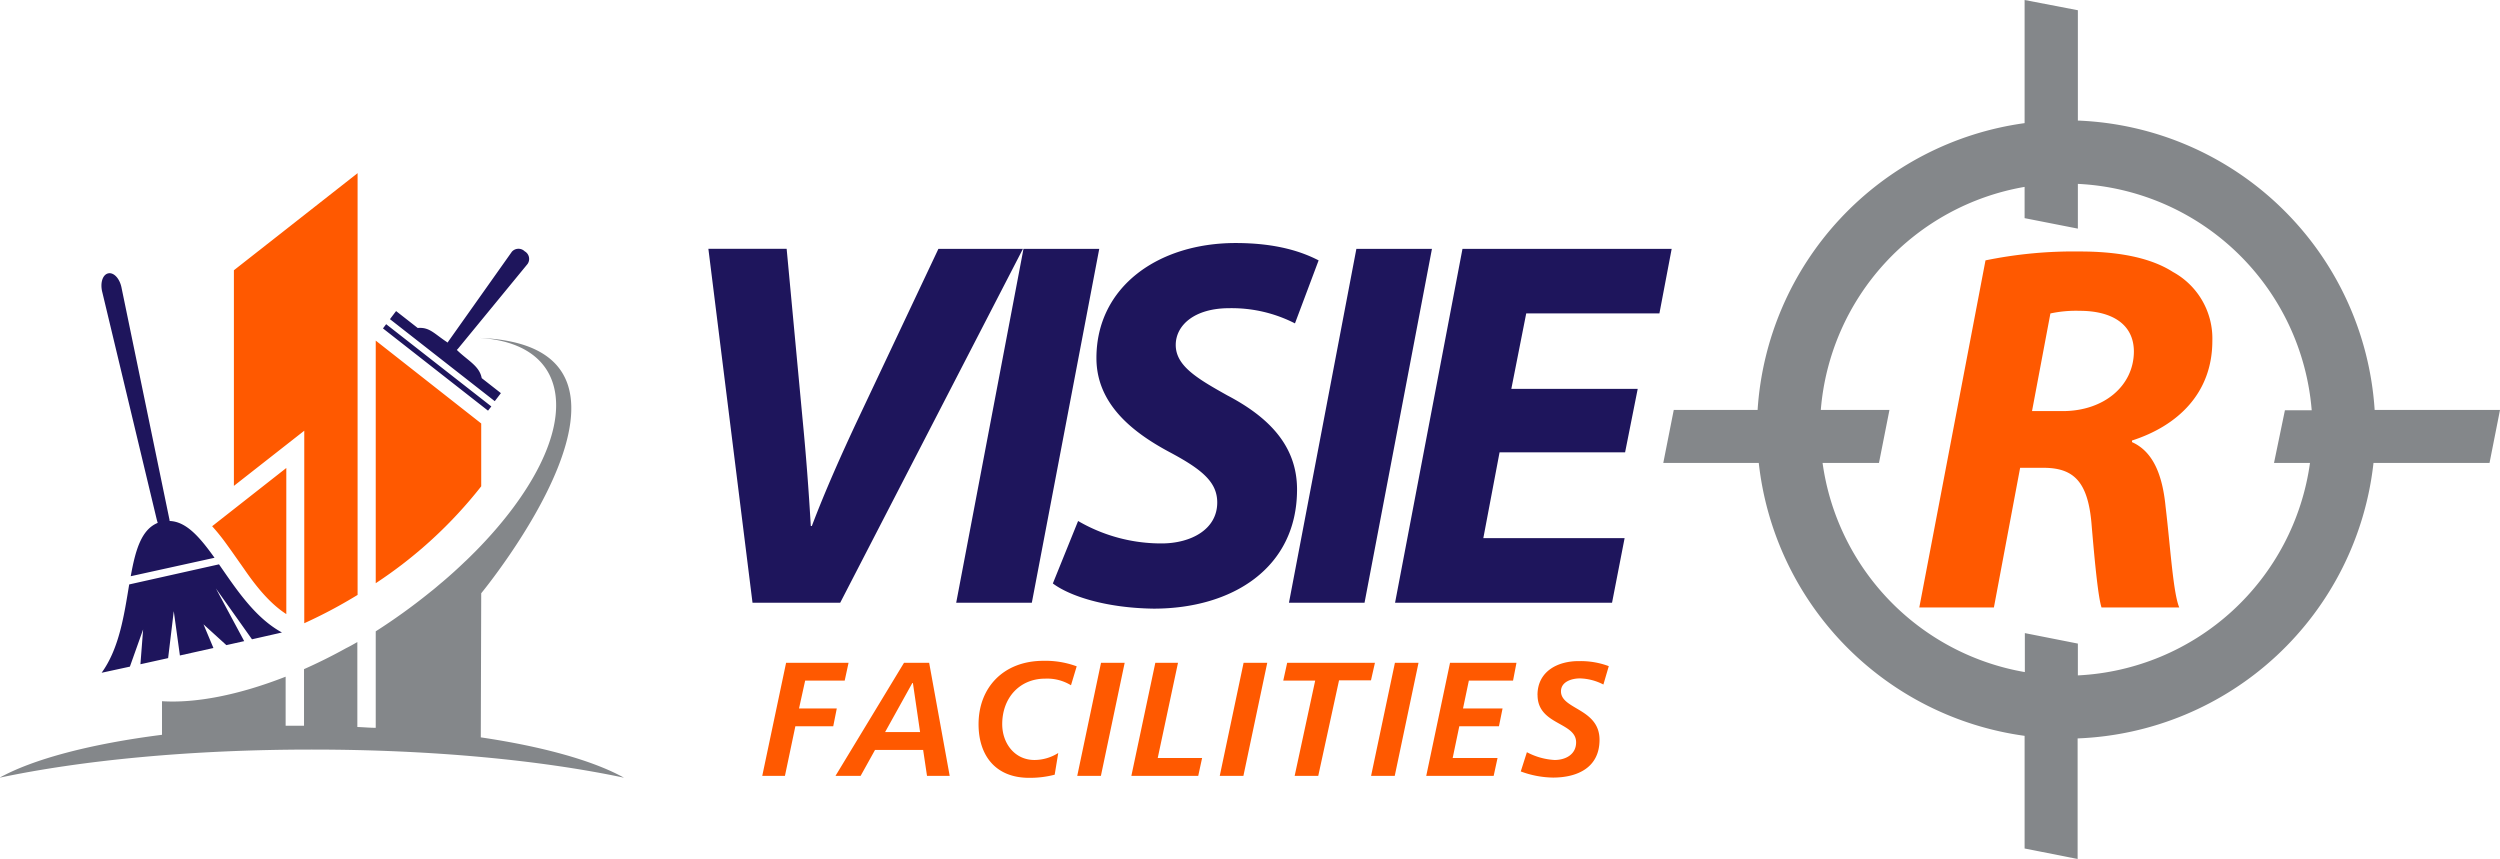 <svg xmlns="http://www.w3.org/2000/svg" viewBox="0 0 407.87 140.14"><defs><style>.cls-1{fill:#84878a;}.cls-2{fill:#1e155c;}.cls-3{fill:#ff5900;}</style></defs><title>Visie-R Facilities logo</title><g id="Layer_2" data-name="Layer 2"><g id="Visie-R_Facilities_logo" data-name="Visie-R Facilities logo"><g id="Visie-R_Facilities_logo-2" data-name="Visie-R Facilities logo"><path class="cls-1" d="M78.51,96.79s33.27-40.37-.3-41.66c6.71.4,11.29,3.28,12.31,8.65,1.35,7.1-3.82,16.88-12.85,26.07l0,0-.18.18c-.46.46-.93.93-1.41,1.39l-.23.21q-1.74,1.68-3.65,3.3l-.22.18c-.58.49-1.16,1-1.76,1.46l-.21.17A97.77,97.77,0,0,1,61.3,103v15.74c-1,0-2-.1-3-.13V104.75c-.61.35-1.22.7-1.84,1-2.32,1.29-4.62,2.42-6.86,3.42v9.23c-1,0-2,0-3,0v-8c-7.66,3-14.65,4.35-20.17,4v5.48c-11.58,1.47-21,3.95-26.5,7,13.45-2.85,31.32-4.59,50.94-4.59s37.48,1.74,50.93,4.59c-5-2.78-13.22-5.08-23.36-6.58ZM387.42,66.88A50.51,50.51,0,0,0,339,19.67v-18L330.31,0V20.09a50.52,50.52,0,0,0-43.56,46.79H273.07l-1.71,8.65h15.58a50.54,50.54,0,0,0,43.37,44.52v18.38l8.65,1.71V120.47a50.52,50.52,0,0,0,48.27-44.94h18.93l1.71-8.65Zm-10.55,8.65A40.23,40.23,0,0,1,339,110.19V105l-8.65-1.71v6.36a40.23,40.23,0,0,1-33-34.12h9.2l1.71-8.65H297.06a40.22,40.22,0,0,1,33.25-36.39v5.1L339,37.3V30a40.22,40.22,0,0,1,38.15,36.93h-4.37L371,75.53Z"/><path class="cls-2" d="M153.1,40.6,140.16,68c-2.83,6-5.57,12.17-7.71,17.82h-.17c-.35-6-.77-11.56-1.37-17.73l-2.57-27.5H115.57l7.2,57.74h14.31L166.89,40.6Zm13.88,0L156,98.34h12.34l11-57.74Zm33.24,23.9c-4.89-2.74-8.4-4.8-8.4-8.22,0-3.18,3-6,8.74-6a22.65,22.65,0,0,1,10.71,2.48l3.86-10.28c-2.49-1.28-6.6-2.83-13.54-2.83-12.6,0-22.71,7.11-22.71,18.77,0,7.45,5.83,12.08,11.91,15.33,5.31,2.83,7.8,4.89,7.8,8.23,0,4.45-4.37,6.68-9.08,6.68A26.92,26.92,0,0,1,175.89,85l-4.12,10.19c2.66,2,8.48,4,16.45,4.11,12.77,0,23.39-6.59,23.39-19.44C211.61,72.9,207.24,68.18,200.22,64.5Zm21.07-23.9-11,57.74h12.33l11-57.74Zm49.44,10.53,2-10.53H238.6l-11,57.74H263l2.05-10.54H242l2.65-14h20.48l2.06-10.36H246.57L249,51.13ZM25.58,84.79h0l.15.52c-2.7,1.1-3.65,4.53-4.4,8.7L35,91c-2.36-3.3-4.58-5.92-7.33-6,0-.2-.06-.4-.1-.6h0L19.84,47c-.28-1.53-1.27-2.61-2.19-2.4s-1.35,1.6-.95,3.11Zm10.15,7.28L21.08,95.35c-.81,4.83-1.58,10.38-4.5,14.41l4.61-1,2.16-6.07-.44,5.68,4.52-1,.92-7.66,1,7.23,5.47-1.22-1.62-3.86,3.73,3.39,2.91-.65L35.22,96l5.89,8.3L46,103.19C41.59,100.79,38.53,96.1,35.73,92.07ZM62.48,53.58,79.62,67l.54-.69L63,52.89ZM85.6,41a1.44,1.44,0,0,0-2.09.07L73.17,55.67h0a2.53,2.53,0,0,0-.13.22c-2.22-1.44-2.93-2.55-4.89-2.38l-3.53-2.76-1,1.32L80.72,65.45l1-1.31-3.13-2.45c-.37-2-2.25-2.83-4.06-4.6l.2-.21h0l11.33-13.8A1.43,1.43,0,0,0,85.6,41Z"/><path class="cls-3" d="M360.94,55.59a12.37,12.37,0,0,0-6.43-11.22c-4-2.57-9.68-3.34-15.16-3.34a71.52,71.52,0,0,0-15.42,1.45l-10.8,56.63H325.3l4.28-22.79h3.77c4.89,0,7.29,2.15,7.88,9.17s1.12,12.08,1.63,13.62h12.68c-1-2.39-1.45-9.93-2.23-16.45-.51-5.22-2.05-9-5.48-10.53v-.26C355.28,69.47,360.94,64.16,360.94,55.59ZM336.52,67.07h-5l3-15.93a19.88,19.88,0,0,1,4.79-.43c5,0,8.83,2,8.83,6.68C348.09,63,343.21,67.07,336.52,67.07ZM130.36,115.58l1-4.54h6.45l.63-2.91H128.25l-3.89,18.45h3.7l1.7-8.09h6.18l.58-2.91Zm17.13-7.45-11.18,18.45h4.1l2.35-4.23h7.85l.63,4.23h3.7l-3.35-18.45Zm-3.09,11.31,4.44-8h.1l1.17,8Zm15.25-1.29c0,5,2.67,8.75,8.25,8.75a15.83,15.83,0,0,0,4.17-.51l.58-3.54a7.31,7.31,0,0,1-3.88,1.14c-3.25,0-5.26-2.75-5.26-5.84,0-4.34,2.88-7.43,7-7.43a7.45,7.45,0,0,1,4.22,1.08l.93-3.09a14.7,14.7,0,0,0-5.42-.9C163.69,107.81,159.65,112.2,159.65,118.15Zm16.1,8.43h3.86l3.88-18.45h-3.86Zm16.44-18.45h-3.7l-3.91,18.45h10.91l.63-2.91h-7.24ZM199,126.58h3.86l3.89-18.45h-3.86Zm25.32-18.45H210l-.64,2.91h5.21l-3.35,15.54h3.85L218.46,111h5.21Zm-.63,18.45h3.86l3.88-18.45h-3.85Zm9,0h11l.63-2.91H237l1.08-5.18h6.47l.59-2.91h-6.45l.95-4.54h7.21l.56-2.91H236.57Zm18.16-13.19c0,4.92,6.29,4.39,6.29,7.72,0,2-1.74,2.88-3.51,2.88a10.91,10.91,0,0,1-4.52-1.27l-1,3.14a15.63,15.63,0,0,0,5.26,1c4,0,7.59-1.64,7.59-6.16,0-5.13-6.29-4.94-6.29-7.91,0-1.58,1.77-2.11,3.09-2.11a8.77,8.77,0,0,1,3.83,1l.88-3a13.06,13.06,0,0,0-4.79-.82C254.17,107.81,250.84,109.51,250.84,113.39ZM38.16,79.27l11.48-9v31.41c1.82-.83,3.67-1.75,5.55-2.79,1.07-.59,2.11-1.2,3.15-1.83V28.25L38.16,44.09ZM61.3,95.15A72.48,72.48,0,0,0,78.51,79.34V69.09L61.3,55.57ZM37,88.83h0l.72,1,2.11,3h0c2,2.91,4.23,5.65,6.88,7.36V76.35l-12.1,9.5A33.6,33.6,0,0,1,37,88.83Z"/></g></g></g></svg>